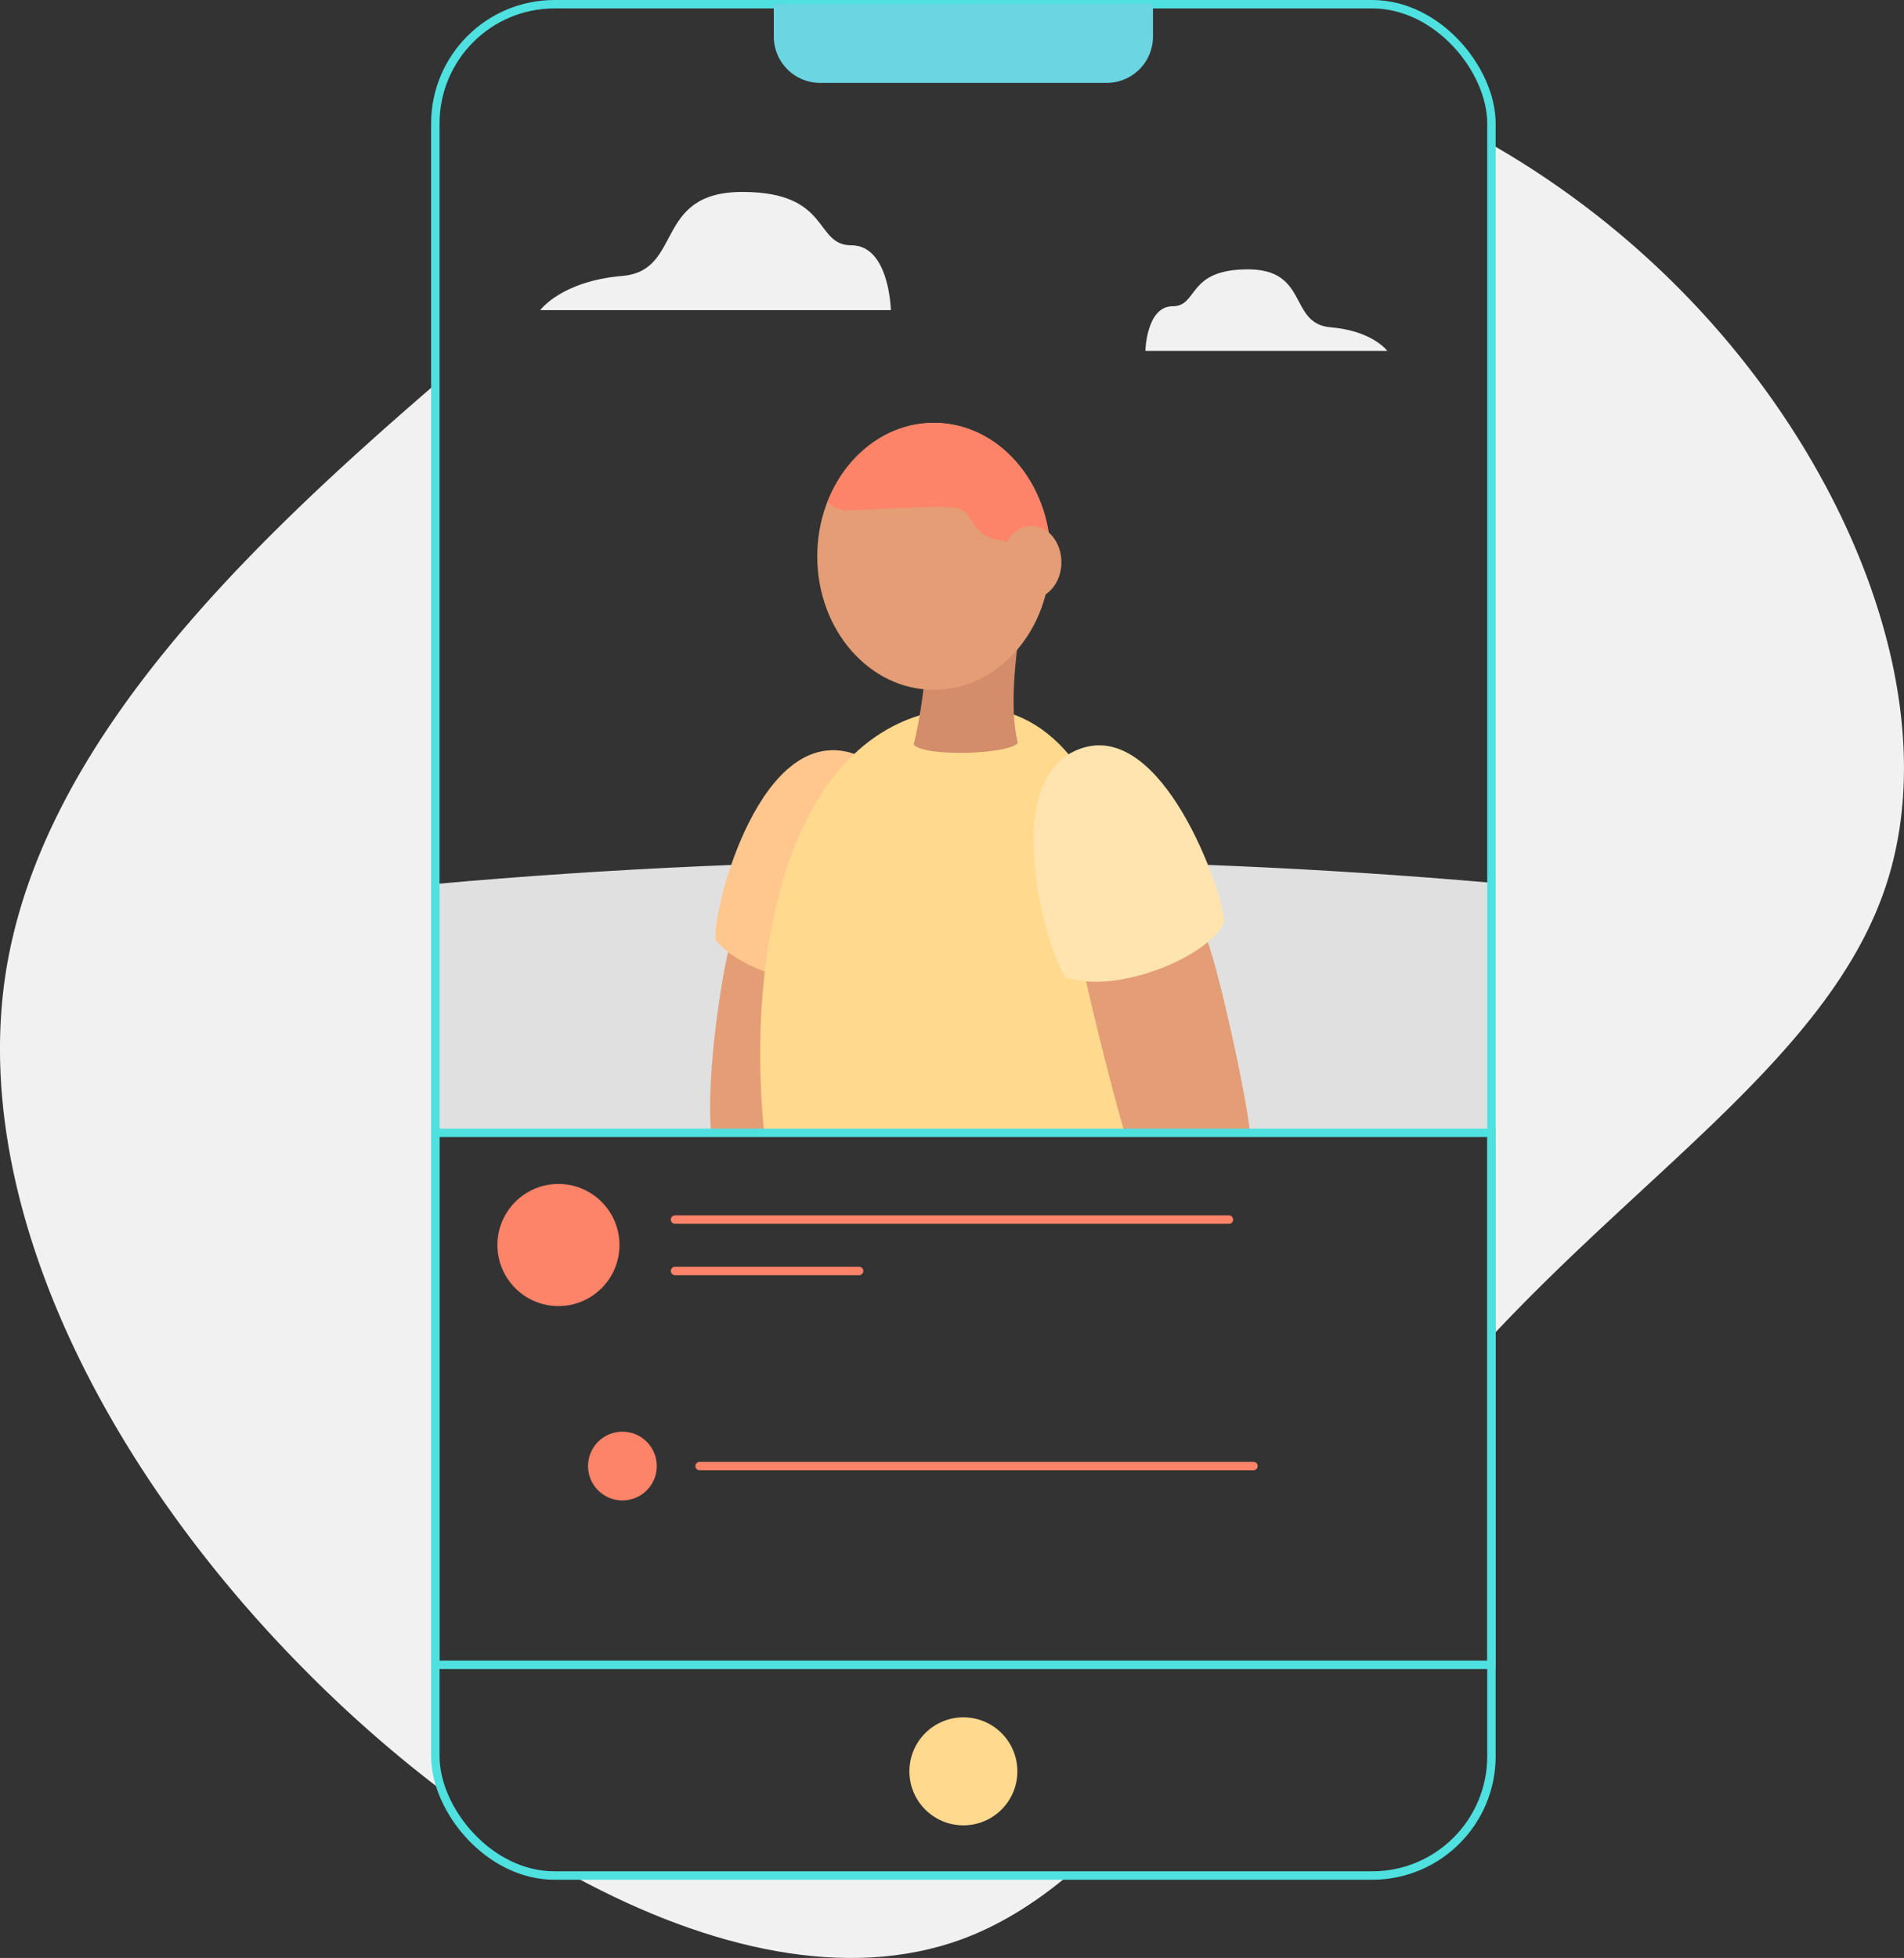 <svg xmlns="http://www.w3.org/2000/svg" viewBox="0 0 677.87 696.84"><rect x="0" y="0" width="677.87" height="696.84" fill="#333333" stroke="none"/><defs><style>.cls-1{fill:#f1f1f1;}.cls-2{fill:#e0e0e0;}.cls-3{fill:#e49d75;}.cls-4{fill:#ffc78e;}.cls-5,.cls-9{fill:none;stroke-miterlimit:10;stroke-width:3px;}.cls-5{stroke:#4fe0e0;}.cls-6{fill:#6bd5e1;}.cls-7{fill:#ffd98e;}.cls-8{fill:#fd8369;}.cls-9{stroke:#fd8369;stroke-linecap:round;}.cls-10{fill:#ffe4ad;}.cls-11{fill:#d38d6a;}</style></defs><title>Asset 1</title><g id="Layer_2" data-name="Layer 2"><g id="Layer_1-2" data-name="Layer 1"><g id="vector"><path class="cls-1" d="M598.65,103.54A314.11,314.11,0,0,0,531,51.39V475.72C587.68,415,652.36,373.64,671.57,314.81,692.7,250.11,658.66,164.43,598.65,103.54Z"/><path class="cls-1" d="M155,625.73v-489c-70.35,60.59-141.26,130-153.2,211.1C-10.08,429.69,38,523.45,108.91,594.75a460.17,460.17,0,0,0,47.47,41.75A42.59,42.59,0,0,1,155,625.73Z"/><path class="cls-1" d="M205.07,668.17c47.88,25.89,96.82,36.73,137.12,22.1,13.25-4.85,25.56-12.46,37.24-22.1Z"/><path class="cls-2" d="M531,402.82V314.18c-60-5.24-122-8-185.51-8-65.22,0-128.91,2.9-190.49,8.43v88.2Z"/><path class="cls-3" d="M281.78,403.18c2.8-16.66,9-68.18-21.41-68.68-3,9.07-9.11,47.92-7.19,68.68Z"/><path class="cls-4" d="M301.27,267.5c29.92,6.41,17.3,69.36,12.24,79-9.94,7.93-45.83,3.29-58.65-11.76C252.94,327.18,268.89,260.56,301.27,267.5Z"/><rect class="cls-5" x="154.99" y="1.5" width="376" height="666" rx="42.45"/><path class="cls-6" d="M410.41,1.31A13.66,13.66,0,0,1,410.49,3V13A16.49,16.49,0,0,1,394,29.5H292A16.5,16.5,0,0,1,275.49,13h0V3a10.69,10.69,0,0,1,.07-1.5"/><circle class="cls-7" cx="342.99" cy="630.42" r="19.22"/><circle class="cls-8" cx="198.82" cy="443.1" r="21.73"/><circle class="cls-8" cx="221.59" cy="521.77" r="12.24"/><line class="cls-9" x1="240.33" y1="434.06" x2="437.53" y2="434.06"/><line class="cls-9" x1="249.07" y1="521.77" x2="446.27" y2="521.77"/><line class="cls-9" x1="240.33" y1="452.34" x2="305.86" y2="452.34"/><path class="cls-1" d="M317.17,110.37H192.34s7.46-10.32,29.25-12.17,10.95-29.89,42.69-29.89,25.39,19,38.88,19S317.17,110.37,317.17,110.37Z"/><path class="cls-1" d="M407.78,124.87h86.11s-5.15-7.12-20.18-8.39-7.55-20.62-29.44-20.62S426.75,109,417.45,109,407.78,124.87,407.78,124.87Z"/><path class="cls-7" d="M408.73,403.18c3-34.43-1.52-151.36-62.33-151.36-62.31,0-81.44,79.51-74.36,151.36Z"/><path class="cls-3" d="M445.05,403.18c-1.8-16.56-12.46-63.35-16.22-71,0,0-43.37,8-43.37,10.88,0,2.53,10.59,46,15,60.13Z"/><path class="cls-10" d="M385,266.33c29-9.79,50.33,50.76,50.91,61.64-4.5,11.89-37.71,26.25-56.42,19.87C374,342.32,353.65,276.91,385,266.33Z"/><path class="cls-11" d="M365.69,210.93c-1.59,5.45-7.61,36.9-3.3,53.47-3.06,4.09-33.49,5.11-37.12.57,2-7.27,5.33-27.93,4-35.2S365.69,210.93,365.69,210.93Z"/><ellipse class="cls-3" cx="332.48" cy="198" rx="41.52" ry="47.5"/><path class="cls-8" d="M301.31,181.62c5.45.11,36.33-2.38,40.65-.45s5,10.1,13.62,10.9c6.46.59,11.91,12,17.05,18A53.9,53.9,0,0,0,374,198c0-26.23-18.58-47.5-41.51-47.5-16.93,0-31.48,11.59-37.94,28.21A10.58,10.58,0,0,0,301.31,181.62Z"/><ellipse class="cls-3" cx="367.27" cy="200.1" rx="10.62" ry="12.94"/><rect class="cls-5" x="154.99" y="403.18" width="376" height="189.33"/></g></g></g></svg>